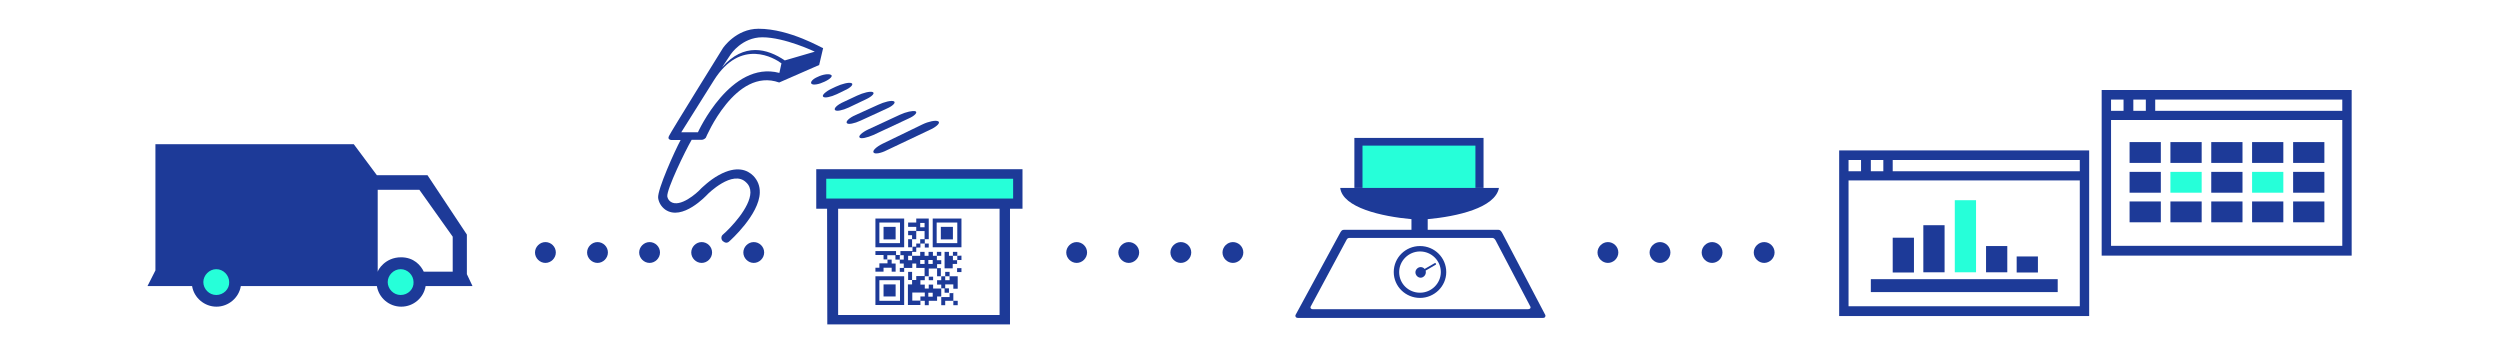 <?xml version="1.0" encoding="utf-8"?>
<!-- Generator: Adobe Illustrator 25.2.0, SVG Export Plug-In . SVG Version: 6.00 Build 0)  -->
<svg version="1.1" id="Camada_1" xmlns="http://www.w3.org/2000/svg" xmlns:xlink="http://www.w3.org/1999/xlink" x="0px" y="0px"
	 viewBox="0 0 1200 170" style="enable-background:new 0 0 1200 170;" xml:space="preserve">
<style type="text/css">
	.st0{fill:#1D3A98;}
	.st1{fill:#26FFD9;}
	.st2{fill:none;stroke:#1D3A98;stroke-width:8;}
	.st3{fill-rule:evenodd;clip-rule:evenodd;fill:#26FFD9;}
	.st4{fill-rule:evenodd;clip-rule:evenodd;fill:#1D3A98;}
</style>
<g>
	<path class="st0" d="M851.8,121.2c0,2.7-2.3,5-5,5s-5-2.3-5-5s2.3-5,5-5S851.8,118.4,851.8,121.2z"/>
	<path class="st0" d="M826.8,121.2c0,2.7-2.3,5-5,5s-5-2.3-5-5s2.3-5,5-5S826.8,118.4,826.8,121.2z"/>
	<path class="st0" d="M801.8,121.2c0,2.7-2.3,5-5,5s-5-2.3-5-5s2.3-5,5-5S801.8,118.4,801.8,121.2z"/>
	<path class="st0" d="M776.8,121.2c0,2.7-2.3,5-5,5s-5-2.3-5-5s2.3-5,5-5S776.8,118.4,776.8,121.2z"/>
	<path class="st0" d="M596.8,121.2c0,2.7-2.3,5-5,5s-5-2.3-5-5s2.3-5,5-5S596.8,118.4,596.8,121.2z"/>
	<path class="st0" d="M571.8,121.2c0,2.7-2.3,5-5,5s-5-2.3-5-5s2.3-5,5-5S571.8,118.4,571.8,121.2z"/>
	<path class="st0" d="M546.8,121.2c0,2.7-2.3,5-5,5s-5-2.3-5-5s2.3-5,5-5S546.8,118.4,546.8,121.2z"/>
	<path class="st0" d="M521.8,121.2c0,2.7-2.3,5-5,5s-5-2.3-5-5s2.3-5,5-5S521.8,118.4,521.8,121.2z"/>
	<path class="st0" d="M366.8,121.2c0,2.7-2.3,5-5,5s-5-2.3-5-5s2.3-5,5-5S366.8,118.4,366.8,121.2z"/>
	<path class="st0" d="M341.8,121.2c0,2.7-2.3,5-5,5s-5-2.3-5-5s2.3-5,5-5S341.8,118.4,341.8,121.2z"/>
	<path class="st0" d="M316.8,121.2c0,2.7-2.3,5-5,5s-5-2.3-5-5s2.3-5,5-5S316.8,118.4,316.8,121.2z"/>
	<path class="st0" d="M291.8,121.2c0,2.7-2.3,5-5,5s-5-2.3-5-5s2.3-5,5-5S291.8,118.4,291.8,121.2z"/>
	<path class="st0" d="M266.8,121.2c0,2.7-2.3,5-5,5s-5-2.3-5-5s2.3-5,5-5S266.8,118.4,266.8,121.2z"/>
	<path class="st0" d="M1008.8,43.2v79.5h120V43.2H1008.8z M1034.5,47.8h89.8v5.4h-89.8V47.8z M1024,47.8h6v5.4h-6V47.8z
		 M1013.3,47.8h6v5.4h-6V47.8z M1124.3,118h-111V57.6h111V118z"/>
	<path class="st0" d="M1037.2,68.2h-15v10h15V68.2z"/>
	<path class="st0" d="M1056.8,68.2h-15v10h15V68.2z"/>
	<path class="st0" d="M1076.4,68.2h-15v10h15V68.2z"/>
	<path class="st0" d="M1096,68.2h-15v10h15V68.2z"/>
	<path class="st0" d="M1115.7,68.2h-15v10h15V68.2z"/>
	<path class="st0" d="M1037.2,82.5h-15v10h15V82.5z"/>
	<path class="st1" d="M1056.8,82.5h-15v10h15V82.5z"/>
	<path class="st0" d="M1076.4,82.5h-15v10h15V82.5z"/>
	<path class="st1" d="M1096,82.5h-15v10h15V82.5z"/>
	<path class="st0" d="M1115.7,82.5h-15v10h15V82.5z"/>
	<path class="st0" d="M1037.2,96.7h-15v10h15V96.7z"/>
	<path class="st0" d="M1056.8,96.7h-15v10h15V96.7z"/>
	<path class="st0" d="M1076.4,96.7h-15v10h15V96.7z"/>
	<path class="st0" d="M1096,96.7h-15v10h15V96.7z"/>
	<path class="st0" d="M1115.7,96.7h-15v10h15V96.7z"/>
	<path class="st0" d="M882.8,72.2v79.5h120V72.2H882.8z M908.5,76.8h89.8v5.4h-89.8V76.8z M898,76.8h6v5.4h-6V76.8z M887.3,76.8h6
		v5.4h-6V76.8z M998.3,147h-111V86.6h111V147z"/>
	<path class="st0" d="M933.4,108.1h-10.2v22.6h10.2V108.1z"/>
	<path class="st0" d="M918.7,114.1h-10.2v16.7h10.2V114.1z"/>
	<path class="st1" d="M948.5,96.1h-10.2v34.6h10.2V96.1z"/>
	<path class="st0" d="M963.5,118.1h-10.2v12.6h10.2V118.1z"/>
	<path class="st0" d="M978.2,123.1H968v7.7h10.2V123.1z"/>
	<path class="st0" d="M987.7,134H898v6.2h89.7V134z"/>
	<path class="st0" d="M741.8,151.3L721,111.7c-0.5-0.8-0.9-1.4-1.8-1.4h-33.9v-5.1c14.1-1.3,32.4-5.4,34.2-15h-76.2
		c1.2,9.5,19.9,13.7,34.2,15v5.1h-32.4c-1,0-1.3,0.6-1.8,1.4l-21.5,39.6c-0.1,0.8,0.3,1.3,1.2,1.3h117.5
		C741.5,152.7,741.9,152.1,741.8,151.3z M733.5,148.4H630c-0.6,0-1.2-0.5-0.9-1.2l17.1-31.8c0.3-0.6,0.6-1.2,1.5-1.2h68.7
		c0.6,0,1.2,0.6,1.5,1.2l16.7,31.8C734.9,148.1,734.1,148.4,733.5,148.4z"/>
	<path class="st0" d="M681.6,118.1c-6.9,0-12.6,5.5-12.6,12.5c0,6.9,5.7,12.4,12.6,12.4s12.6-5.6,12.6-12.4
		C694.2,123.7,688.6,118.1,681.6,118.1z M681.6,140.5c-5.5,0-10-4.3-10-9.9c0-5.4,4.5-9.9,10-9.9s10,4.4,10,9.9
		C691.6,136,687.1,140.5,681.6,140.5z"/>
	<path class="st0" d="M689.2,126.5c-0.1-0.3-0.4-0.3-0.7-0.1l-4.7,2.7c-0.4-0.6-1.2-0.9-1.9-0.9c-1.3,0-2.5,1.2-2.5,2.5
		c0,1.4,1.2,2.6,2.5,2.6s2.5-1.2,2.5-2.6c0-0.3,0-0.4-0.1-0.8l4.6-2.7C689.4,127,689.4,126.7,689.2,126.5z"/>
	<path class="st0" d="M712.1,66.2h-62v24h62V66.2z"/>
	<path class="st1" d="M708.2,69.9H654v20.3h54.2V69.9z"/>
	<path class="st0" d="M420.2,104.9v13.8H434v-13.8H420.2z M432,116.7h-9.9v-9.9h9.9V116.7z M447.7,104.9v13.8h13.8v-13.8H447.7z
		 M459.5,116.7h-9.9v-9.9h9.9V116.7z M424.1,108.9h5.8v6h-5.8V108.9z M451.6,108.9h5.8v6h-5.8V108.9z M451.6,128.7v3.9h-1.8v-3.9
		H451.6z M461.5,128.7v1.9h-2.1v-1.9H461.5z M420.2,132.6v13.8H434v-13.8H420.2z M432,144.4h-9.9v-9.9h9.9V144.4z M424.1,136.5h5.8
		v5.8h-5.8V136.5z M455.5,138.4v2.1h-2.1v-2.1H455.5z M439.8,118.8v-1.9h1.9v-2.1h2.1v-3.9h-4v3.9h-2v3.9h-1.9v-3.9h1.9v-1.9h-1.9
		v-2.1h3.9v-1.9h-3.9v-2.1h3.9v-1.9h6v9.9h-1.9v2.1h1.9v1.9h-1.9v-1.9h-2.1v1.9H439.8v2.1h-2v1.9h-1.9v2.1h1.9v-2.1h3.9v-1.9h2.1
		v1.9h1.9v-1.9h2.1v1.9h1.9v-1.9h2.1v1.9h-2.1v2.1h2.1v1.9h-2v2.1h-4v3.9h2.1v1.7h-2.1v-1.9h-1.9v1.9h-2.1v2.1h2.1v1.9h1.9v-1.9h2.1
		v1.9h3.9v-1.9h-2v-2.1h2v-1.9h1.9v-2.1h2.1v2.1h-2.1v1.9h2.1v-1.9h3.9v6h-2.1v-2.1h-3.9v1.9h-1.9v3.9h-2v2.1h-4v2.1h-1.9v-2.1h-2.1
		v-2.1h2.1v-1.9h-6v3.9h3.9v2.1h-6v-9.9h2v-2.1h-1.9v-3.9h1.9v3.9h2v-1.9h4v-3.9h-4v-2.1h-1.9v2.1H434v1.9h-2.1v-1.9h1.9v-2.1h-1.9
		v-1.9h1.9v-2.1h-1.9v2.1h-2.1v-2.1h-3.9v2.1h2.1v1.9h1.9v3.9H428v-1.9h-3.9v1.9h-3.9v-1.9h1.9v-2.1h3.9v-1.9h-1.9v-2.1h-3.9v-1.9
		h9.9v1.9h2.1v-1.9h5.8v-2.1h1.8V118.8z M441.7,124.8v1.9h2.1v-1.9H441.7z M445.6,124.8v1.9h2.1v-1.9H445.6z M445.6,140.5v1.9h2.1
		v-1.9H445.6z M441.7,107v2.1h2.1V107H441.7z M457.6,140.5v3.9h2.1v2.1h-2.1v-2.1h-3.9v2.1h-1.9v-3.9h4v-1.9h1.9v-0.2H457.6z
		 M461.5,122.7v2.1h-2.1v1.9h-2.1v2.1h-3.9v-7.9h2.1v1.9h1.9v-1.9h2.1v1.9h-2.1v2.1h2.1v-2.1L461.5,122.7L461.5,122.7z"/>
	<path class="st0" d="M490.8,81.2h-99v19h5.2l0.1,54.9v0.6h87.7v-55.5h6V81.2z M479.8,151.2h-77.5v-51h77.5V151.2z"/>
	<path class="st1" d="M486.3,85.8h-89.7v9.5h89.7V85.8z"/>
	<path class="st0" d="M364.1,13.8c-10.9,0-17.1,9.3-17.1,9.3s-25,40.2-25.9,42.2c-0.9,1.8,1.1,1.9,1.1,1.9s1.9,0,4.5,0
		c-2.8,5.2-11.2,23.8-10.8,27.8c0.3,2.2,1.5,4.2,3.4,5.6c8.2,5.7,19.8-6.8,20.2-7.2c0.1-0.2,12.3-12.3,18.7-5.8c1.4,1.3,2,2.9,2,4.8
		c-0.1,7.2-9.6,17.1-13.2,20.2c-0.9,0.7-1,2.2-0.1,3.1c0.5,0.4,1.1,0.8,1.8,0.8c0.4,0,0.9-0.2,1.3-0.6c0.6-0.5,14.4-12.9,14.7-23.4
		c0.1-3.2-1-5.9-3.1-8.1c-2.8-2.8-7.9-5.1-16.5-0.4c-4.6,2.5-8.2,6.2-8.4,6.3c-2.4,2.7-10.3,9.4-14.7,6.6c-0.9-0.6-1.5-1.5-1.7-2.6
		c-0.4-3.3,8.7-22.1,11.7-27.2c2.4,0,4.3,0,4.8,0c1.2,0,2-1,2-1S353,32.1,374,39.6l19.2-8.4l1.9-8.1
		C394.9,23.3,379.2,13.8,364.1,13.8z M374.1,35C350.7,28.8,335,63.5,335,63.5H327l15.7-25c12.9-20.5,29.2-10.5,32.4-8.1L374.1,35z
		 M376.7,29c-8.4-5.7-19.6-8.7-30.1,3.3l4.2-6.3c0,0,5.4-8.1,15.1-8.1c10.8,0,25.2,6.9,25.2,6.9L376.7,29z"/>
	<path class="st0" d="M392.5,36.9c-2.4,1-3.7,2.5-3,3.3c0.8,0.8,3.6,0.3,6.3-1c2.8-1.3,4.2-2.8,3-3.3
		C397.8,35.3,394.9,35.7,392.5,36.9z"/>
	<path class="st0" d="M399.3,42.5c-3,1.4-4.9,3.2-4.2,3.9c0.6,0.8,3.6,0.2,6.6-1.2l3.7-1.8c3-1.3,4.5-3,3.3-3.5
		c-1.2-0.5-4.5,0.3-7.5,1.7L399.3,42.5z"/>
	<path class="st0" d="M405,48.9c-3,1.3-4.9,3.1-4.2,3.9c0.6,0.8,3.6,0.2,6.6-1.2l8.2-3.9c3-1.4,4.5-3,3.3-3.5
		c-1.2-0.5-4.5,0.3-7.5,1.7L405,48.9z"/>
	<path class="st0" d="M410.7,55.2c-3,1.3-4.9,3.1-4.2,3.9c0.6,0.8,3.6,0.2,6.6-1.2l12.6-5.8c3-1.3,4.5-3,3.3-3.5
		c-1.2-0.5-4.5,0.3-7.5,1.7L410.7,55.2z"/>
	<path class="st0" d="M416.8,62.1c-3,1.4-4.9,3.2-4.2,3.9c0.6,0.8,3.6,0.1,6.6-1.2l16.9-7.9c3-1.3,4.5-3,3.3-3.5
		c-1.2-0.4-4.5,0.3-7.5,1.7L416.8,62.1z"/>
	<path class="st0" d="M423.6,69c-3,1.5-4.9,3.3-4.3,4.2c0.6,0.9,3.5,0.4,6.4-1.1L447,62c3-1.5,4.5-3.2,3.3-3.8
		c-1.2-0.6-4.6,0.1-7.5,1.5L423.6,69z"/>
	<path class="st0" d="M224.1,131.6v-19l-18.9-28.5h-24.3l-11.1-14.9H74.6v60.6l-3.8,7.5h21.4c0.9,5.6,5.9,9.9,11.7,9.9
		s10.8-4.3,11.7-9.9h65.3c0.9,5.6,5.8,9.9,11.7,9.9s10.8-4.3,11.7-9.9h22.5L224.1,131.6z M217.3,130.4h-13.9
		c-1.4-3-4.7-6.9-10.9-6.9c-7.7,0-11.2,6.2-11.2,7V91.1h20l16,22.5V130.4z"/>
	<path class="st1" d="M103.8,141.6c-3.4,0-6.2-2.9-6.2-6.2s2.9-6.2,6.2-6.2c3.4,0,6.2,2.9,6.2,6.2
		C110.2,138.7,107.3,141.6,103.8,141.6z"/>
	<path class="st1" d="M192.3,141.6c-3.4,0-6.2-2.9-6.2-6.2s2.9-6.2,6.2-6.2c3.4,0,6.2,2.9,6.2,6.2
		C198.7,138.7,195.9,141.6,192.3,141.6z"/>
</g>
</svg>
